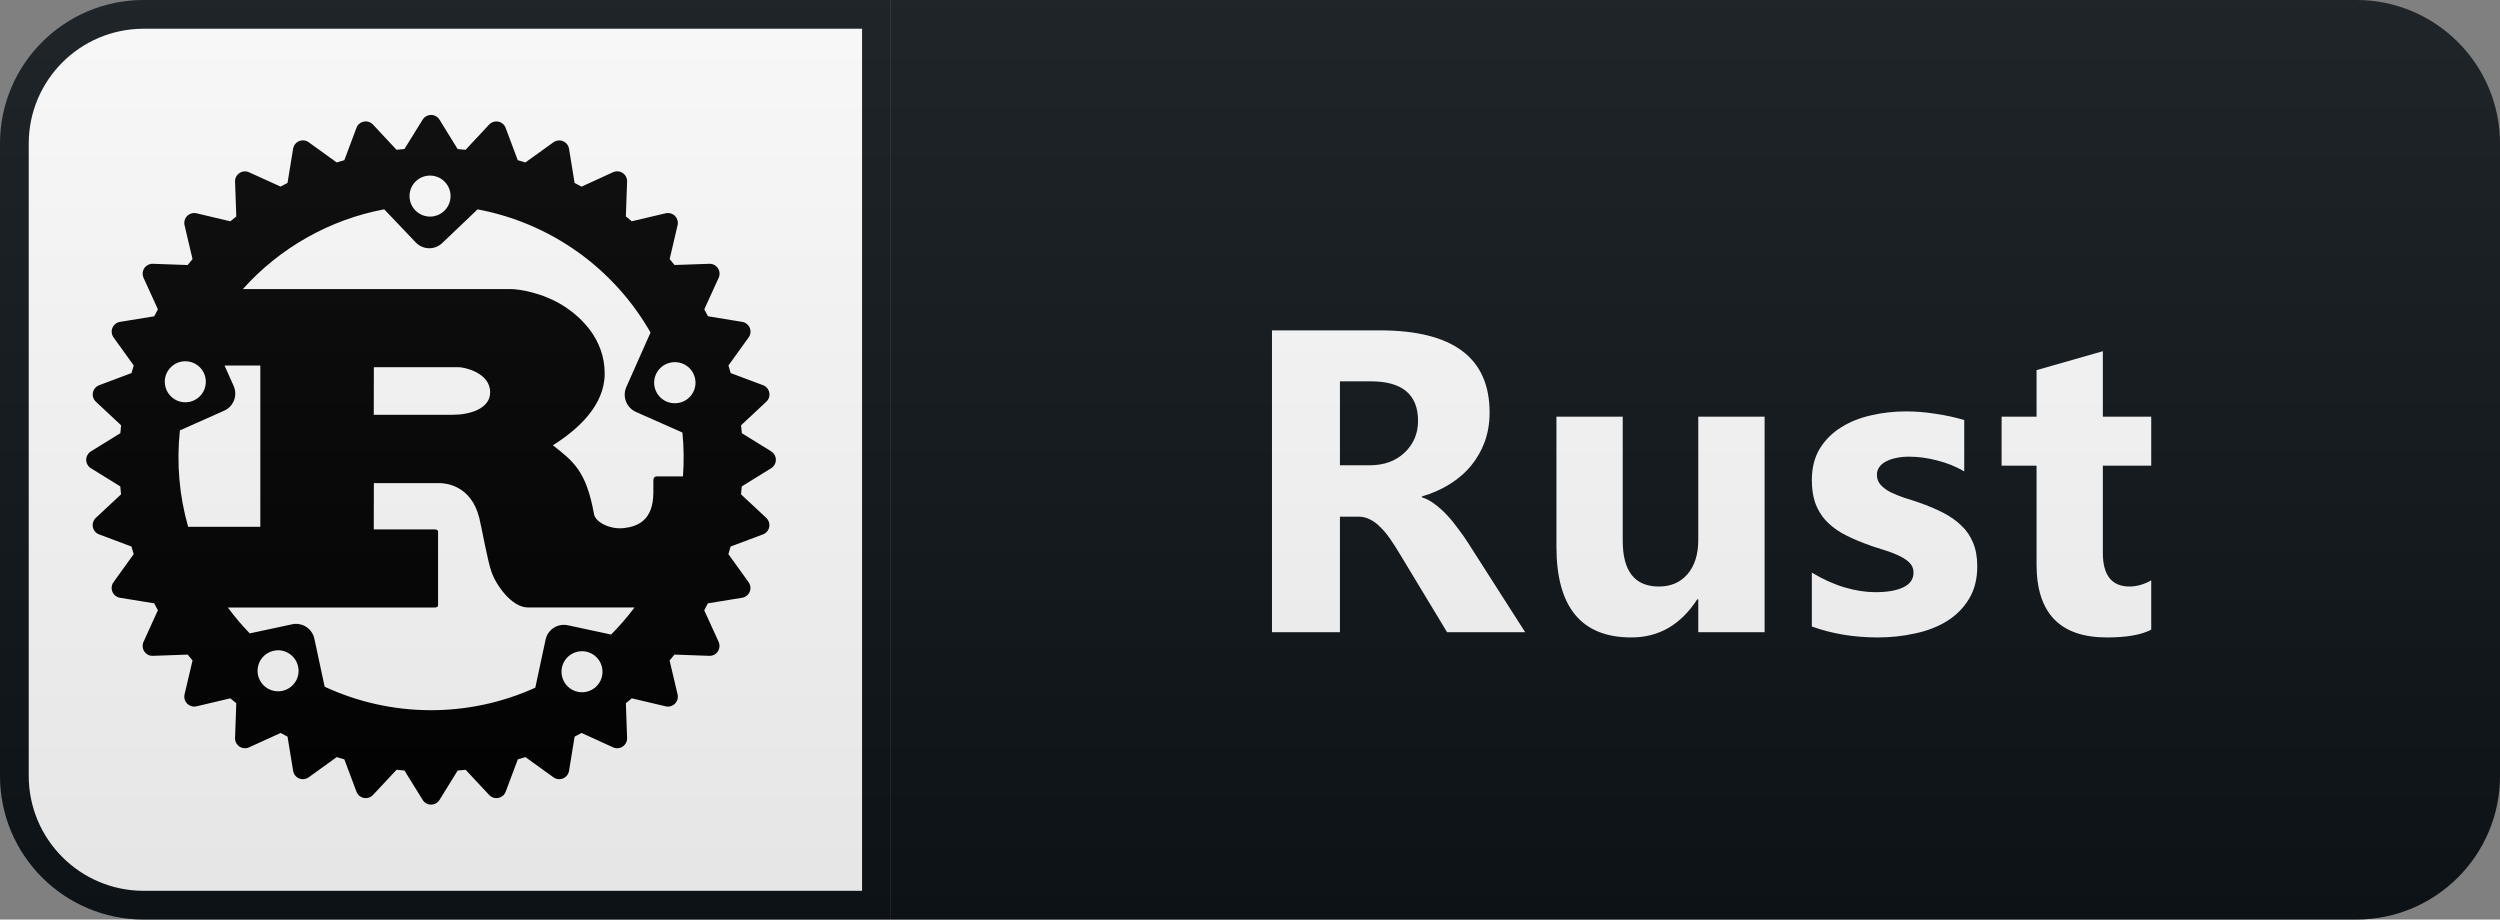 <svg width="87" height="32" viewBox="0 0 87 32" fill="none" xmlns="http://www.w3.org/2000/svg">
<rect x="0" y="0" width="87" height="32" fill="#808080" stroke="none"/>
<path d="M82 0H31V32H82C84.761 32 87 29.761 87 27V5C87 2.239 84.761 0 82 0Z" fill="#0F1418"/>
<path d="M5 0.5H30.5V31.5H5C2.515 31.5 0.5 29.485 0.5 27V5C0.5 2.515 2.515 0.5 5 0.5Z" fill="white" stroke="#0F1418"/>
<path d="M26.839 15.708L25.816 15.075C25.808 14.981 25.8 14.891 25.79 14.799L26.668 13.979C26.711 13.939 26.743 13.888 26.761 13.833C26.779 13.777 26.782 13.717 26.77 13.66C26.759 13.602 26.733 13.549 26.695 13.504C26.657 13.459 26.608 13.425 26.554 13.405L25.428 12.983C25.403 12.895 25.378 12.805 25.35 12.718L26.053 11.742C26.088 11.694 26.109 11.639 26.116 11.58C26.122 11.522 26.114 11.463 26.092 11.409C26.069 11.355 26.033 11.307 25.987 11.271C25.941 11.234 25.887 11.21 25.829 11.201L24.637 11.006C24.595 10.925 24.553 10.845 24.509 10.765L25.01 9.667C25.034 9.613 25.044 9.555 25.04 9.496C25.035 9.438 25.015 9.381 24.983 9.333C24.95 9.284 24.905 9.244 24.853 9.217C24.801 9.191 24.743 9.178 24.684 9.18L23.474 9.222C23.418 9.153 23.361 9.084 23.304 9.016L23.58 7.837C23.593 7.78 23.592 7.72 23.576 7.664C23.56 7.607 23.529 7.556 23.488 7.514C23.447 7.473 23.395 7.443 23.339 7.427C23.282 7.41 23.223 7.409 23.166 7.422L21.986 7.7C21.918 7.643 21.85 7.587 21.78 7.531L21.823 6.321C21.825 6.262 21.812 6.203 21.786 6.151C21.759 6.098 21.72 6.053 21.671 6.02C21.622 5.987 21.566 5.968 21.507 5.963C21.448 5.958 21.389 5.968 21.335 5.992L20.238 6.495C20.158 6.451 20.077 6.409 19.996 6.367L19.802 5.176C19.792 5.118 19.768 5.063 19.732 5.017C19.695 4.971 19.648 4.935 19.594 4.913C19.539 4.89 19.48 4.882 19.422 4.889C19.364 4.896 19.308 4.917 19.261 4.951L18.283 5.653C18.195 5.625 18.107 5.6 18.018 5.575L17.596 4.45C17.576 4.395 17.542 4.346 17.497 4.308C17.452 4.27 17.399 4.244 17.341 4.233C17.284 4.221 17.224 4.225 17.168 4.243C17.113 4.261 17.062 4.292 17.022 4.335L16.202 5.213C16.11 5.203 16.018 5.195 15.926 5.187L15.294 4.163C15.263 4.113 15.22 4.072 15.169 4.044C15.118 4.015 15.06 4 15.001 4C14.943 4 14.885 4.015 14.834 4.044C14.782 4.072 14.739 4.113 14.708 4.163L14.075 5.186C13.981 5.194 13.891 5.202 13.799 5.212L12.979 4.334C12.939 4.292 12.888 4.26 12.833 4.242C12.777 4.224 12.717 4.22 12.66 4.232C12.602 4.243 12.549 4.269 12.504 4.307C12.459 4.345 12.425 4.394 12.405 4.449L11.983 5.574C11.894 5.6 11.805 5.624 11.717 5.653L10.741 4.949C10.694 4.915 10.638 4.894 10.58 4.887C10.521 4.88 10.462 4.889 10.408 4.911C10.354 4.934 10.307 4.97 10.27 5.016C10.234 5.062 10.21 5.116 10.2 5.174L10.006 6.365C9.925 6.407 9.844 6.449 9.764 6.493L8.667 5.995C8.613 5.97 8.554 5.96 8.496 5.965C8.437 5.97 8.38 5.99 8.332 6.023C8.283 6.056 8.243 6.1 8.216 6.153C8.19 6.206 8.177 6.264 8.18 6.323L8.223 7.533C8.153 7.589 8.082 7.645 8.016 7.702L6.837 7.422C6.78 7.409 6.72 7.41 6.664 7.427C6.607 7.443 6.556 7.473 6.514 7.514C6.473 7.556 6.443 7.607 6.427 7.664C6.41 7.72 6.409 7.78 6.422 7.837L6.7 9.016C6.643 9.084 6.586 9.154 6.531 9.223L5.321 9.18C5.262 9.178 5.204 9.192 5.152 9.218C5.099 9.245 5.055 9.284 5.022 9.333C4.989 9.382 4.97 9.438 4.965 9.497C4.961 9.555 4.971 9.614 4.995 9.667L5.495 10.765C5.451 10.845 5.409 10.926 5.367 11.007L4.176 11.201C4.118 11.21 4.063 11.234 4.017 11.271C3.971 11.307 3.935 11.355 3.913 11.409C3.89 11.463 3.882 11.522 3.889 11.58C3.896 11.639 3.917 11.694 3.951 11.742L4.654 12.718C4.627 12.805 4.601 12.895 4.576 12.983L3.451 13.405C3.396 13.426 3.347 13.46 3.309 13.505C3.271 13.549 3.245 13.603 3.234 13.66C3.222 13.718 3.226 13.777 3.244 13.833C3.262 13.889 3.293 13.939 3.336 13.979L4.214 14.8C4.204 14.891 4.196 14.983 4.188 15.075L3.163 15.708C3.113 15.739 3.072 15.782 3.044 15.834C3.015 15.885 3 15.943 3 16.001C3 16.06 3.015 16.118 3.044 16.169C3.072 16.22 3.113 16.263 3.163 16.294L4.186 16.927C4.194 17.021 4.202 17.111 4.212 17.203L3.334 18.023C3.292 18.063 3.26 18.113 3.242 18.169C3.224 18.225 3.22 18.285 3.232 18.342C3.243 18.399 3.269 18.453 3.307 18.498C3.345 18.543 3.394 18.577 3.449 18.597L4.574 19.019C4.6 19.108 4.624 19.197 4.653 19.284L3.949 20.261C3.915 20.308 3.894 20.364 3.887 20.422C3.88 20.48 3.889 20.539 3.911 20.594C3.934 20.648 3.97 20.695 4.016 20.732C4.062 20.768 4.116 20.792 4.174 20.802L5.366 20.996C5.408 21.077 5.45 21.158 5.494 21.237L4.995 22.335C4.971 22.389 4.961 22.448 4.965 22.506C4.97 22.565 4.989 22.621 5.022 22.67C5.054 22.719 5.098 22.759 5.151 22.786C5.203 22.813 5.262 22.826 5.321 22.823L6.532 22.78C6.587 22.849 6.643 22.918 6.7 22.986L6.422 24.166C6.409 24.223 6.41 24.282 6.427 24.339C6.443 24.395 6.473 24.447 6.514 24.488C6.556 24.529 6.607 24.56 6.664 24.576C6.72 24.592 6.78 24.593 6.837 24.58L8.016 24.302C8.084 24.359 8.153 24.416 8.223 24.471L8.18 25.682C8.178 25.74 8.191 25.799 8.217 25.851C8.244 25.903 8.284 25.948 8.333 25.98C8.381 26.013 8.438 26.033 8.496 26.037C8.555 26.042 8.613 26.032 8.667 26.008L9.765 25.507C9.844 25.551 9.926 25.593 10.006 25.635L10.201 26.826C10.21 26.884 10.234 26.939 10.271 26.985C10.307 27.031 10.354 27.067 10.409 27.089C10.463 27.112 10.522 27.12 10.58 27.113C10.639 27.107 10.694 27.085 10.742 27.051L11.718 26.347C11.805 26.375 11.895 26.4 11.983 26.426L12.405 27.551C12.426 27.606 12.46 27.655 12.505 27.693C12.549 27.73 12.603 27.756 12.66 27.768C12.718 27.779 12.777 27.776 12.833 27.758C12.889 27.74 12.939 27.708 12.979 27.666L13.8 26.788C13.891 26.798 13.983 26.806 14.075 26.814L14.709 27.837C14.739 27.887 14.783 27.928 14.834 27.956C14.885 27.985 14.943 28 15.002 28C15.06 28 15.118 27.985 15.169 27.956C15.221 27.928 15.264 27.887 15.295 27.837L15.928 26.814C16.022 26.806 16.112 26.798 16.204 26.788L17.024 27.666C17.064 27.708 17.114 27.74 17.17 27.758C17.226 27.776 17.285 27.779 17.343 27.768C17.4 27.756 17.454 27.73 17.499 27.693C17.543 27.655 17.578 27.606 17.598 27.551L18.02 26.426C18.109 26.4 18.197 26.375 18.285 26.347L19.261 27.051C19.309 27.085 19.364 27.107 19.422 27.113C19.481 27.12 19.54 27.112 19.594 27.089C19.648 27.067 19.696 27.031 19.732 26.985C19.769 26.939 19.793 26.884 19.802 26.826L19.997 25.635C20.077 25.593 20.158 25.551 20.238 25.507L21.336 26.008C21.389 26.032 21.448 26.042 21.507 26.037C21.565 26.033 21.622 26.013 21.67 25.98C21.719 25.948 21.759 25.903 21.785 25.851C21.812 25.799 21.825 25.74 21.823 25.682L21.78 24.471C21.85 24.415 21.919 24.359 21.987 24.302L23.166 24.58C23.223 24.593 23.282 24.592 23.339 24.576C23.395 24.56 23.447 24.529 23.488 24.488C23.529 24.447 23.56 24.395 23.576 24.339C23.592 24.282 23.593 24.223 23.58 24.166L23.302 22.986C23.359 22.918 23.416 22.85 23.471 22.78L24.682 22.823C24.741 22.825 24.799 22.812 24.851 22.786C24.904 22.759 24.948 22.719 24.98 22.67C25.013 22.621 25.033 22.565 25.037 22.506C25.042 22.448 25.032 22.389 25.008 22.335L24.507 21.238C24.551 21.158 24.593 21.077 24.635 20.996L25.826 20.802C25.884 20.792 25.939 20.768 25.985 20.732C26.031 20.695 26.067 20.648 26.089 20.594C26.112 20.539 26.12 20.48 26.113 20.422C26.107 20.364 26.085 20.308 26.051 20.261L25.348 19.284C25.375 19.197 25.401 19.108 25.426 19.019L26.551 18.597C26.606 18.577 26.655 18.543 26.693 18.498C26.731 18.453 26.757 18.399 26.768 18.342C26.78 18.285 26.776 18.225 26.758 18.169C26.74 18.113 26.709 18.063 26.666 18.023L25.788 17.203C25.798 17.111 25.806 17.019 25.814 16.927L26.837 16.294C26.887 16.263 26.928 16.22 26.956 16.169C26.985 16.118 27 16.06 27 16.001C27 15.943 26.985 15.885 26.956 15.834C26.928 15.782 26.887 15.739 26.837 15.708H26.839ZM19.76 21.759C19.591 21.723 19.415 21.755 19.269 21.849C19.124 21.943 19.022 22.091 18.986 22.26L18.628 23.932C17.475 24.454 16.224 24.721 14.959 24.715C13.694 24.709 12.445 24.43 11.298 23.898L10.94 22.226C10.922 22.142 10.888 22.063 10.839 21.993C10.791 21.922 10.729 21.862 10.658 21.816C10.586 21.769 10.506 21.737 10.422 21.722C10.338 21.706 10.252 21.707 10.168 21.725L8.691 22.042C8.417 21.759 8.162 21.458 7.929 21.142H15.109C15.19 21.142 15.245 21.128 15.245 21.052V18.512C15.245 18.438 15.19 18.422 15.109 18.422H13.007L13.01 16.812H15.282C15.489 16.812 16.392 16.872 16.679 18.024C16.768 18.378 16.968 19.531 17.104 19.9C17.239 20.313 17.788 21.14 18.374 21.14H22.08C21.832 21.473 21.56 21.788 21.267 22.082L19.76 21.759ZM20.968 23.376C20.968 23.517 20.927 23.655 20.848 23.773C20.77 23.89 20.658 23.982 20.528 24.036C20.398 24.09 20.254 24.105 20.116 24.077C19.977 24.05 19.85 23.982 19.75 23.882C19.65 23.782 19.581 23.655 19.554 23.517C19.526 23.379 19.54 23.235 19.593 23.104C19.647 22.974 19.738 22.862 19.855 22.783C19.973 22.704 20.11 22.662 20.252 22.662H20.272C20.458 22.667 20.635 22.745 20.764 22.878C20.894 23.012 20.966 23.19 20.966 23.376H20.968ZM10.392 23.344C10.391 23.486 10.35 23.624 10.271 23.741C10.192 23.858 10.081 23.95 9.95 24.004C9.82 24.058 9.676 24.072 9.538 24.044C9.399 24.017 9.272 23.949 9.172 23.849C9.072 23.749 9.004 23.622 8.976 23.483C8.949 23.345 8.963 23.201 9.017 23.071C9.071 22.94 9.162 22.829 9.28 22.75C9.397 22.672 9.535 22.63 9.677 22.629H9.698C9.883 22.636 10.059 22.713 10.188 22.847C10.317 22.98 10.389 23.159 10.389 23.344H10.392ZM6.261 14.977L7.801 14.292C7.879 14.258 7.949 14.208 8.008 14.146C8.067 14.084 8.113 14.011 8.144 13.931C8.175 13.852 8.19 13.767 8.187 13.681C8.185 13.595 8.166 13.511 8.132 13.433L7.814 12.72H9.059V18.332H6.547C6.236 17.243 6.14 16.103 6.261 14.977ZM5.734 13.286C5.734 13.193 5.752 13.1 5.788 13.013C5.824 12.926 5.876 12.848 5.943 12.781C6.009 12.715 6.088 12.662 6.174 12.626C6.261 12.59 6.354 12.572 6.448 12.572H6.469C6.61 12.575 6.746 12.621 6.86 12.702C6.975 12.782 7.064 12.895 7.115 13.026C7.166 13.157 7.177 13.3 7.147 13.437C7.117 13.575 7.048 13.7 6.947 13.798C6.846 13.896 6.719 13.962 6.581 13.988C6.443 14.014 6.301 13.998 6.171 13.944C6.042 13.889 5.931 13.798 5.854 13.681C5.776 13.564 5.735 13.426 5.735 13.286L5.734 13.286ZM13.007 14.434L13.01 12.779H15.975C16.129 12.779 17.057 12.955 17.057 13.652C17.057 14.228 16.345 14.434 15.759 14.434H13.007ZM21.705 18.378C21.245 18.431 20.738 18.185 20.674 17.905C20.403 16.382 19.952 16.058 19.241 15.496C20.125 14.936 21.043 14.106 21.043 12.999C21.043 11.803 20.224 11.049 19.665 10.679C18.88 10.164 18.011 10.059 17.777 10.059H8.453C9.742 8.619 11.471 7.643 13.37 7.284L14.47 8.438C14.529 8.5 14.6 8.549 14.678 8.584C14.756 8.618 14.84 8.637 14.926 8.639C15.011 8.641 15.096 8.626 15.175 8.595C15.255 8.564 15.328 8.518 15.389 8.458L16.62 7.286C17.874 7.521 19.062 8.026 20.102 8.766C21.141 9.507 22.006 10.464 22.638 11.572L21.794 13.474C21.726 13.633 21.722 13.811 21.785 13.972C21.847 14.133 21.97 14.263 22.127 14.334L23.748 15.052C23.799 15.559 23.805 16.07 23.767 16.578H22.863C22.774 16.578 22.737 16.637 22.737 16.724V17.138C22.736 18.111 22.188 18.325 21.705 18.378ZM14.251 6.823C14.252 6.634 14.327 6.453 14.46 6.319C14.594 6.185 14.775 6.11 14.964 6.11H14.985C15.126 6.114 15.262 6.159 15.377 6.24C15.492 6.321 15.58 6.433 15.631 6.564C15.682 6.695 15.694 6.838 15.664 6.976C15.634 7.113 15.564 7.238 15.463 7.336C15.363 7.434 15.235 7.5 15.097 7.526C14.959 7.552 14.816 7.536 14.687 7.482C14.557 7.427 14.447 7.335 14.37 7.218C14.292 7.101 14.251 6.963 14.251 6.823ZM23.479 14.032C23.385 14.032 23.292 14.014 23.205 13.978C23.119 13.942 23.04 13.889 22.974 13.823C22.907 13.757 22.855 13.678 22.819 13.591C22.783 13.505 22.764 13.412 22.764 13.318C22.764 13.224 22.783 13.131 22.819 13.044C22.855 12.958 22.907 12.879 22.974 12.813C23.04 12.746 23.119 12.694 23.205 12.658C23.292 12.622 23.385 12.603 23.479 12.603H23.499C23.689 12.606 23.869 12.684 24.002 12.82C24.134 12.956 24.206 13.139 24.204 13.328C24.201 13.518 24.123 13.698 23.987 13.83C23.851 13.962 23.668 14.035 23.479 14.032Z" fill="black"/>
<path d="M53.076 22H50.358L48.725 19.297C48.603 19.092 48.486 18.909 48.374 18.748C48.261 18.587 48.147 18.45 48.029 18.338C47.917 18.221 47.797 18.133 47.67 18.074C47.548 18.011 47.414 17.979 47.268 17.979H46.63V22H44.265V11.497H48.015C50.563 11.497 51.838 12.449 51.838 14.354C51.838 14.72 51.782 15.059 51.669 15.372C51.557 15.679 51.398 15.957 51.193 16.206C50.988 16.456 50.739 16.67 50.446 16.851C50.158 17.032 49.836 17.173 49.48 17.276V17.305C49.636 17.354 49.787 17.435 49.934 17.547C50.08 17.654 50.222 17.781 50.358 17.928C50.495 18.074 50.624 18.233 50.747 18.404C50.874 18.57 50.988 18.733 51.091 18.895L53.076 22ZM46.63 13.27V16.192H47.656C48.164 16.192 48.571 16.045 48.879 15.752C49.191 15.455 49.348 15.086 49.348 14.646C49.348 13.729 48.798 13.27 47.7 13.27H46.63ZM61.408 22H59.1V20.857H59.064C58.492 21.741 57.728 22.183 56.771 22.183C55.033 22.183 54.164 21.131 54.164 19.026V14.5H56.471V18.821C56.471 19.881 56.891 20.411 57.731 20.411C58.146 20.411 58.478 20.267 58.727 19.979C58.976 19.686 59.1 19.29 59.1 18.792V14.5H61.408V22ZM63.052 21.802V19.927C63.433 20.157 63.812 20.328 64.188 20.44C64.569 20.552 64.927 20.608 65.264 20.608C65.674 20.608 65.997 20.552 66.231 20.44C66.47 20.328 66.59 20.157 66.59 19.927C66.59 19.781 66.536 19.659 66.429 19.561C66.321 19.463 66.182 19.378 66.011 19.305C65.845 19.231 65.662 19.166 65.462 19.107C65.262 19.048 65.069 18.982 64.883 18.909C64.586 18.797 64.322 18.677 64.092 18.55C63.868 18.419 63.677 18.267 63.521 18.096C63.37 17.925 63.253 17.727 63.17 17.503C63.092 17.278 63.052 17.012 63.052 16.705C63.052 16.285 63.143 15.923 63.323 15.621C63.509 15.318 63.753 15.071 64.056 14.881C64.363 14.685 64.713 14.544 65.103 14.456C65.499 14.363 65.909 14.317 66.334 14.317C66.666 14.317 67.003 14.344 67.344 14.398C67.686 14.446 68.023 14.52 68.355 14.617V16.404C68.062 16.233 67.747 16.106 67.41 16.023C67.078 15.935 66.751 15.892 66.429 15.892C66.278 15.892 66.133 15.906 65.997 15.935C65.865 15.96 65.748 15.999 65.645 16.053C65.543 16.102 65.462 16.168 65.403 16.25C65.345 16.329 65.316 16.419 65.316 16.521C65.316 16.658 65.359 16.775 65.447 16.873C65.535 16.971 65.65 17.056 65.792 17.129C65.933 17.198 66.09 17.261 66.26 17.32C66.436 17.373 66.609 17.43 66.78 17.488C67.088 17.596 67.366 17.713 67.615 17.84C67.864 17.967 68.077 18.116 68.253 18.287C68.433 18.457 68.57 18.658 68.663 18.887C68.76 19.117 68.809 19.39 68.809 19.707C68.809 20.152 68.712 20.533 68.516 20.85C68.326 21.163 68.07 21.419 67.747 21.619C67.43 21.814 67.061 21.956 66.641 22.044C66.226 22.137 65.794 22.183 65.345 22.183C64.52 22.183 63.755 22.056 63.052 21.802ZM74.863 21.912C74.522 22.093 74.006 22.183 73.318 22.183C71.687 22.183 70.872 21.336 70.872 19.642V16.206H69.656V14.5H70.872V12.881L73.179 12.222V14.5H74.863V16.206H73.179V19.239C73.179 20.02 73.489 20.411 74.109 20.411C74.353 20.411 74.605 20.34 74.863 20.198V21.912Z" fill="white"/>
<path d="M82 0H5C2.239 0 0 2.239 0 5V27C0 29.761 2.239 32 5 32H82C84.761 32 87 29.761 87 27V5C87 2.239 84.761 0 82 0Z" fill="url(#paint0_linear)"/>
<defs>
<linearGradient id="paint0_linear" x1="0" y1="0" x2="0" y2="32" gradientUnits="userSpaceOnUse">
<stop stop-color="#BBBBBB" stop-opacity="0.1"/>
<stop offset="1" stop-opacity="0.1"/>
</linearGradient>
</defs>
</svg>

